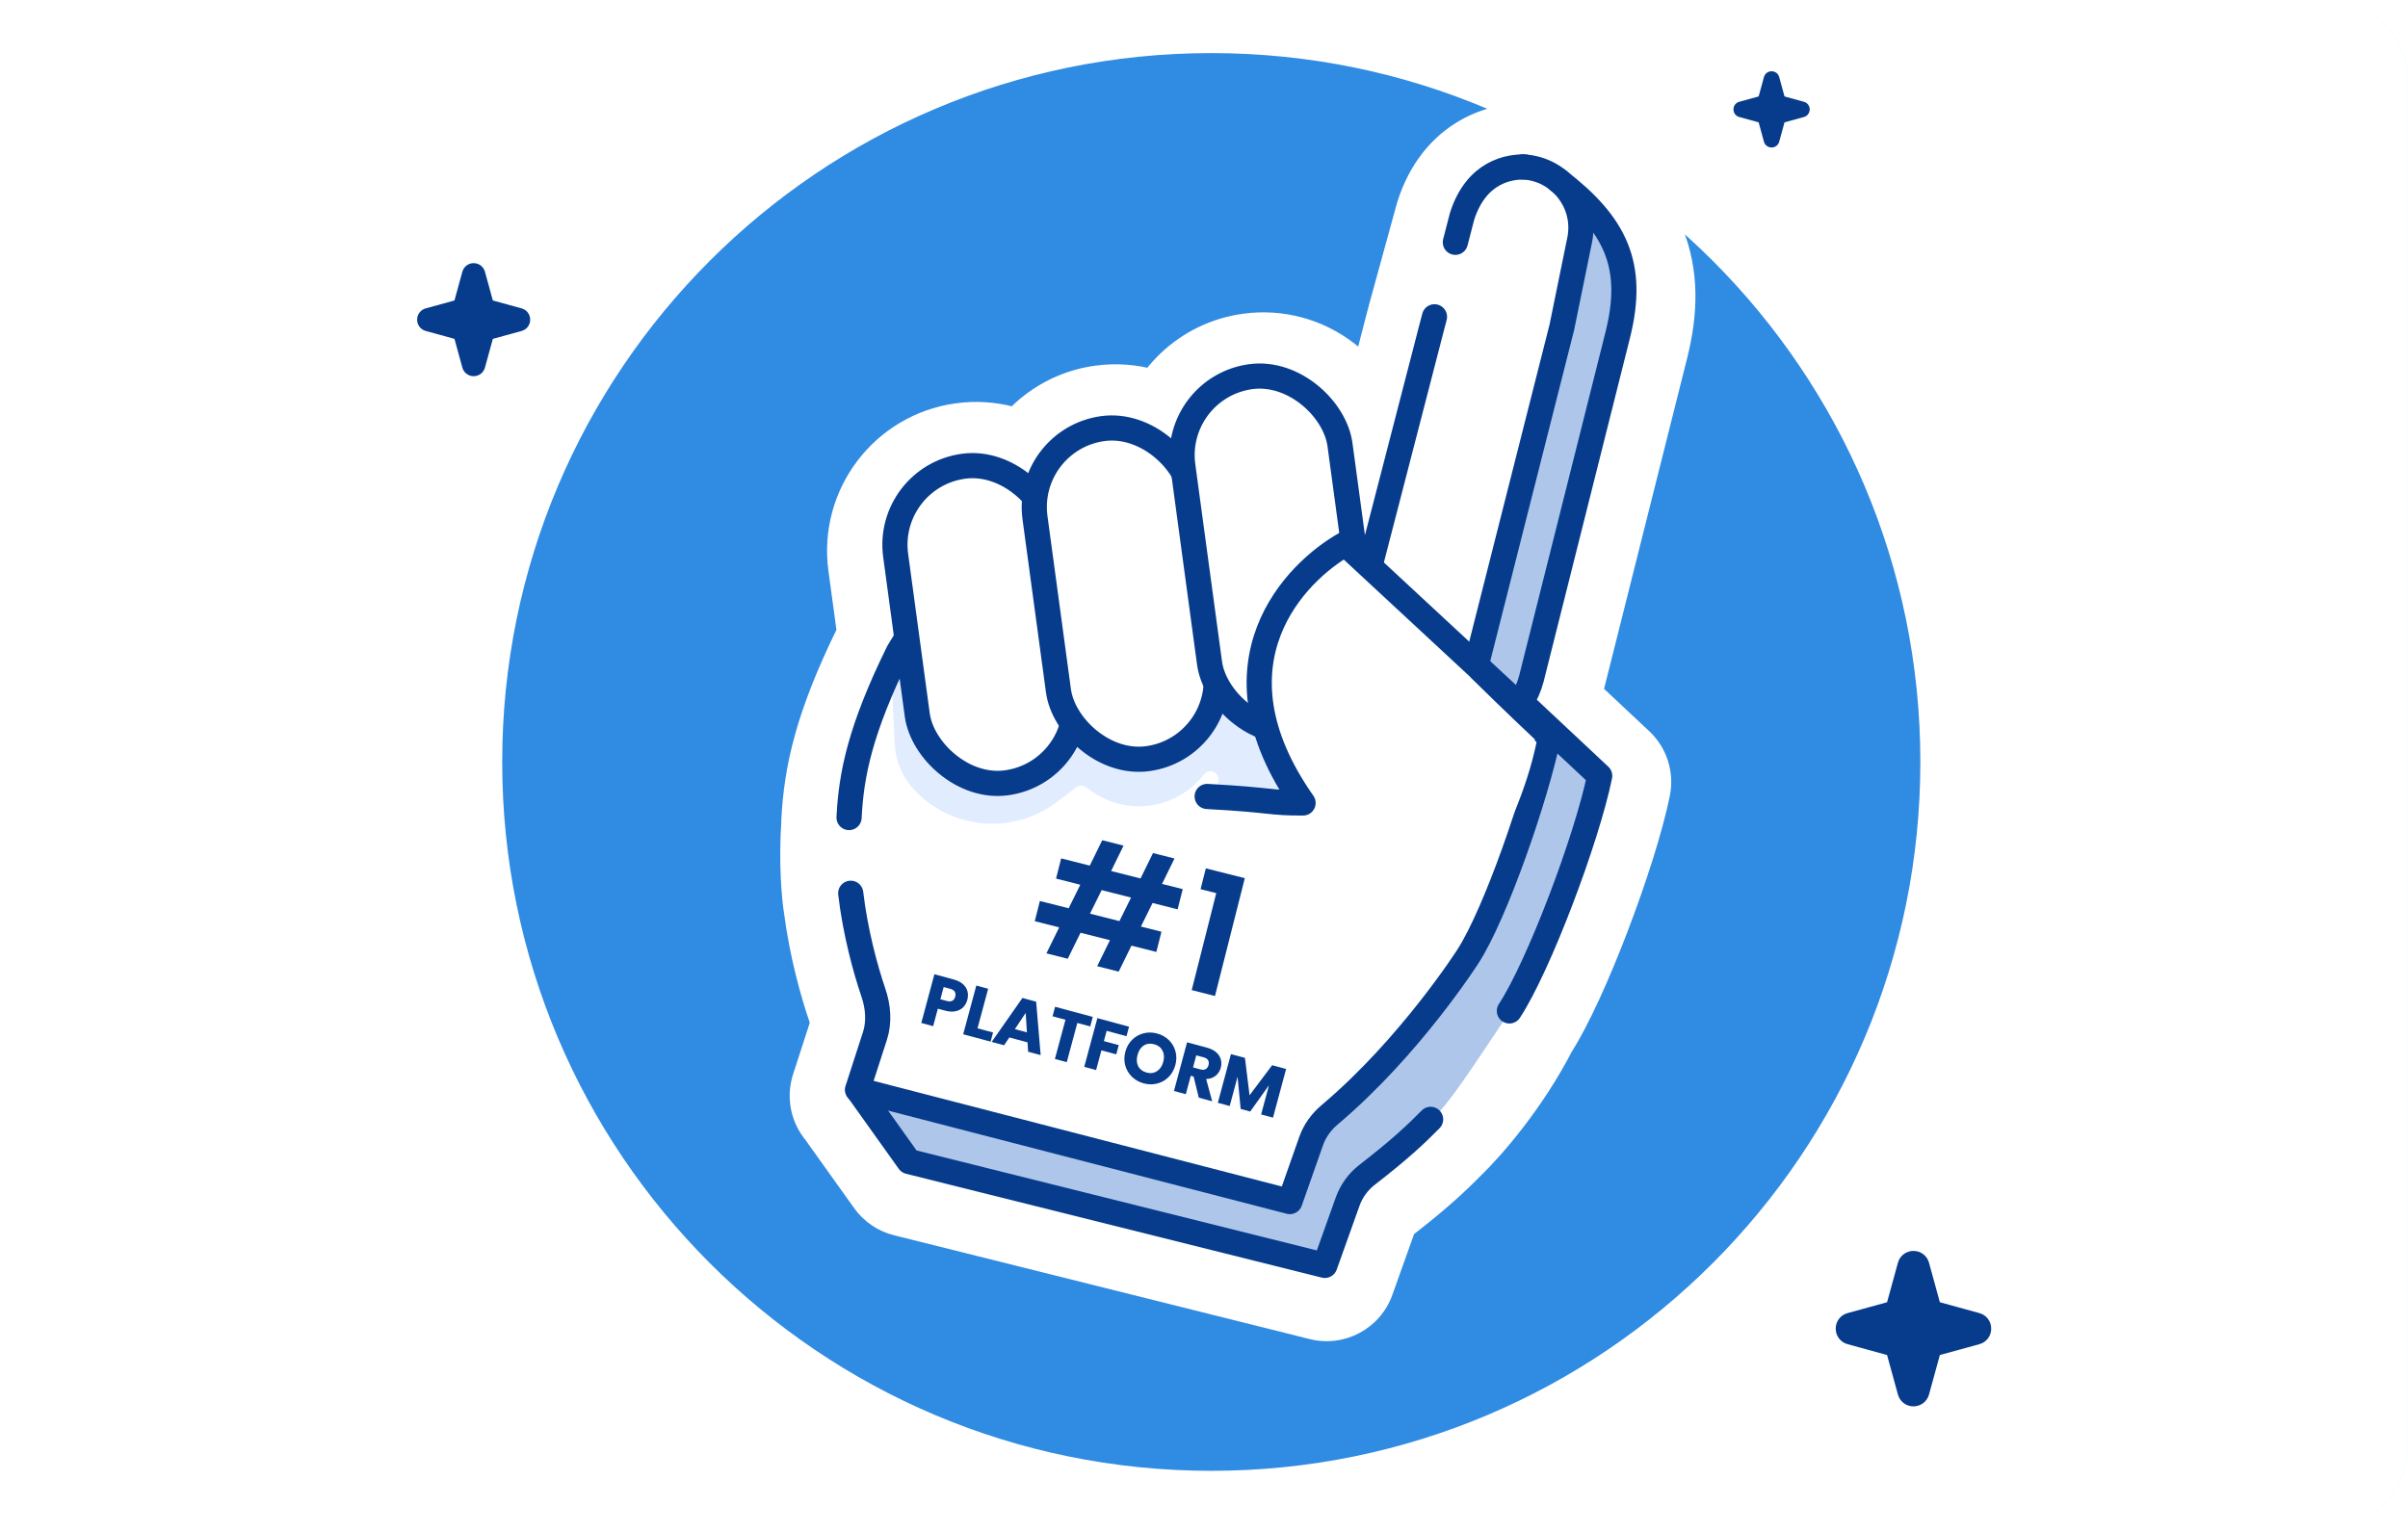 <?xml version="1.0" encoding="UTF-8"?> <svg xmlns="http://www.w3.org/2000/svg" width="253" height="161" viewBox="0 0 253 161" fill="none"><g clip-path="url(#clip0_2028_14967)"><rect width="253" height="160" transform="translate(0 0.251)" fill="white"></rect><path d="M0 8.251C0 3.833 3.582 0.251 8 0.251H245C249.418 0.251 253 3.833 253 8.251V152.251C253 156.669 249.418 160.251 245 160.251H8C3.582 160.251 0 156.669 0 152.251V8.251Z" fill="#F4FFFE"></path><path d="M95.074 111.839L100.172 101.642L112.918 109.289L107.82 119.486L95.074 111.839Z" fill="#55C6C2"></path><path d="M102.601 88.364L97.093 97.906C96.492 98.948 96.847 100.279 97.889 100.88L114.238 110.319C115.28 110.92 116.611 110.565 117.213 109.523L122.718 99.991" fill="#C1F1E4"></path><path d="M102.601 88.364L97.093 97.906C96.492 98.948 96.847 100.279 97.889 100.88L114.238 110.319C115.28 110.92 116.611 110.565 117.213 109.523L122.718 99.991" stroke="#034D4C" stroke-width="2" stroke-miterlimit="10" stroke-linecap="round" stroke-linejoin="round"></path><path d="M108.457 123.946L97.376 145.74L92.844 144.021L76.905 136.016L75.369 134.992L86.152 117.255L90.613 110.563L109.148 121.174L108.457 123.946Z" fill="#00E1C9"></path><path d="M84.413 119.867L89.107 111.736C89.704 110.699 91.039 110.34 92.081 110.943L108.431 120.379C109.473 120.982 109.829 122.314 109.226 123.353L97.759 145.379C97.507 145.863 96.913 146.056 96.425 145.811L76.013 135.606C75.475 135.337 75.295 134.657 75.628 134.156L79.461 128.407" stroke="#034D4C" stroke-width="2" stroke-miterlimit="10" stroke-linecap="round" stroke-linejoin="round"></path><path d="M91.303 68.061C90.51 64.775 90.09 61.343 90.09 57.813C90.09 33.756 109.595 14.251 133.654 14.251C157.711 14.251 177.216 33.756 177.216 57.813C177.216 81.872 157.711 101.377 133.654 101.377C116.136 101.377 101.032 91.035 94.113 76.124" fill="#00E1C9"></path><path d="M91.303 68.061C90.51 64.775 90.09 61.343 90.09 57.813C90.09 33.756 109.595 14.251 133.654 14.251C157.711 14.251 177.216 33.756 177.216 57.813C177.216 81.872 157.711 101.377 133.654 101.377C116.136 101.377 101.032 91.035 94.113 76.124" stroke="#034D4C" stroke-width="2" stroke-miterlimit="10" stroke-linecap="round" stroke-linejoin="round"></path><path d="M106.544 119.29L112.352 109.23" stroke="#034D4C" stroke-width="2" stroke-miterlimit="10" stroke-linecap="round" stroke-linejoin="round"></path><path d="M99.776 101.969L93.967 112.03" stroke="#034D4C" stroke-width="2" stroke-miterlimit="10" stroke-linecap="round" stroke-linejoin="round"></path><path d="M157.371 31.19C151.062 25.561 142.753 22.139 133.653 22.139C113.98 22.139 97.976 38.142 97.976 57.813C97.976 77.486 113.98 93.49 133.653 93.49C153.324 93.49 169.327 77.486 169.327 57.813C169.327 50.304 166.995 43.331 163.019 37.579" fill="white"></path><path d="M157.371 31.19C151.062 25.561 142.753 22.139 133.653 22.139C113.98 22.139 97.976 38.142 97.976 57.813C97.976 77.486 113.98 93.49 133.653 93.49C153.324 93.49 169.327 77.486 169.327 57.813C169.327 50.304 166.995 43.331 163.019 37.579" stroke="#034D4C" stroke-width="2" stroke-miterlimit="10" stroke-linecap="round" stroke-linejoin="round"></path><path d="M144.532 52.731L151.304 45.959L144.532 39.187" stroke="#034D4C" stroke-width="2" stroke-miterlimit="10" stroke-linecap="round" stroke-linejoin="round"></path><path d="M122.386 52.731L115.614 45.959L122.386 39.187" stroke="#034D4C" stroke-width="2" stroke-miterlimit="10" stroke-linecap="round" stroke-linejoin="round"></path><path d="M131.965 39.187L134.958 52.731" stroke="#034D4C" stroke-width="2" stroke-miterlimit="10" stroke-linecap="round" stroke-linejoin="round"></path><path d="M139.975 67.181H128.915" stroke="#034D4C" stroke-width="2" stroke-miterlimit="10" stroke-linecap="round" stroke-linejoin="round"></path><path d="M122.423 67.181H112.918" stroke="#034D4C" stroke-width="2" stroke-miterlimit="10" stroke-linecap="round" stroke-linejoin="round"></path><path d="M126.366 75.18H152.909" stroke="#034D4C" stroke-width="2" stroke-miterlimit="10" stroke-linecap="round" stroke-linejoin="round"></path><path d="M112.918 75.18H119.466" stroke="#034D4C" stroke-width="2" stroke-miterlimit="10" stroke-linecap="round" stroke-linejoin="round"></path><path d="M148.91 67.181H153.067" stroke="#034D4C" stroke-width="2" stroke-miterlimit="10" stroke-linecap="round" stroke-linejoin="round"></path><path d="M-0.134 8.251C-0.134 3.833 3.448 0.251 7.866 0.251H244.866C249.284 0.251 252.866 3.833 252.866 8.251V152.251C252.866 156.669 249.284 160.251 244.866 160.251H7.866C3.448 160.251 -0.134 156.669 -0.134 152.251V8.251Z" fill="white"></path><path d="M127.265 154.58C168.41 154.58 201.765 121.225 201.765 80.08C201.765 38.935 168.41 5.58 127.265 5.58C86.12 5.58 52.765 38.935 52.765 80.08C52.765 121.225 86.12 154.58 127.265 154.58Z" fill="#308BE3"></path><path d="M189.529 10.695L187.493 10.136L186.935 8.101C186.834 7.736 186.512 7.49 186.133 7.49C185.754 7.49 185.433 7.736 185.332 8.101L184.774 10.136L182.738 10.695C182.373 10.796 182.128 11.118 182.128 11.496C182.128 11.875 182.373 12.197 182.738 12.298L184.774 12.857L185.332 14.892C185.433 15.257 185.755 15.502 186.133 15.502C186.512 15.502 186.834 15.257 186.935 14.892L187.493 12.857L189.529 12.298C189.894 12.197 190.139 11.875 190.139 11.496C190.139 11.118 189.894 10.796 189.529 10.695Z" fill="#073C8C"></path><path d="M54.799 32.409L51.782 31.58L50.953 28.562C50.804 28.021 50.327 27.657 49.765 27.657C49.203 27.657 48.726 28.021 48.577 28.562L47.749 31.58L44.731 32.409C44.19 32.557 43.826 33.035 43.826 33.596C43.826 34.158 44.19 34.635 44.731 34.784L47.749 35.613L48.577 38.63C48.726 39.172 49.204 39.536 49.765 39.536C50.327 39.536 50.804 39.172 50.953 38.63L51.782 35.613L54.799 34.784C55.341 34.635 55.705 34.158 55.705 33.596C55.705 33.035 55.341 32.557 54.799 32.409Z" fill="#073C8C"></path><path d="M207.964 138.002L203.814 136.862L202.674 132.712C202.469 131.968 201.813 131.468 201.04 131.468C200.268 131.468 199.611 131.968 199.407 132.713L198.267 136.862L194.117 138.003C193.372 138.207 192.872 138.863 192.872 139.636C192.871 140.408 193.372 141.065 194.117 141.27L198.267 142.41L199.407 146.559C199.611 147.304 200.268 147.804 201.04 147.805C201.812 147.805 202.469 147.304 202.674 146.559L203.814 142.41L207.964 141.27C208.709 141.065 209.209 140.408 209.209 139.636C209.209 138.863 208.709 138.206 207.964 138.002Z" fill="#073C8C"></path><g filter="url(#filter0_d_2028_14967)"><mask id="path-26-outside-1_2028_14967" maskUnits="userSpaceOnUse" x="59.462" y="4.363" width="139.23" height="145.919" fill="black"><rect fill="white" x="59.462" y="4.363" width="139.23" height="145.919"></rect><path d="M153.409 14.849C154.776 14.074 156.134 13.885 157.062 13.868C157.132 13.861 157.205 13.858 157.278 13.861C159.083 13.952 160.695 14.649 161.946 15.735C164.906 18.048 167.056 20.392 168.199 23.192C169.387 26.101 169.414 29.317 168.444 33.182L159.384 69.252L159.381 69.262C159.207 69.937 158.965 70.579 158.666 71.183L166.173 78.219C166.508 78.534 166.656 78.999 166.564 79.45C165.861 82.884 164.228 87.968 162.4 92.752C160.595 97.476 158.541 102.066 156.926 104.548C154.128 110.052 150.14 114.585 148.432 116.225C146.818 117.865 145.102 119.475 141.623 122.171C140.898 122.732 140.344 123.497 140.035 124.361L137.636 131.076C137.408 131.717 136.73 132.079 136.07 131.915L92.38 120.999C92.075 120.923 91.806 120.74 91.624 120.484L86.347 113.091C86.264 113.006 86.192 112.909 86.133 112.803C85.958 112.483 85.922 112.105 86.034 111.759L87.863 106.108C88.227 104.983 88.14 103.662 87.71 102.404C86.894 100.02 85.842 96.2 85.326 92.194L85.324 92.195C85.121 90.951 84.814 87.624 85.083 83.665C85.079 83.61 85.078 83.554 85.081 83.498C85.314 78.765 86.315 73.87 90.4 65.566C90.418 65.529 90.437 65.493 90.458 65.457L91.1 64.413L89.986 56.192C89.27 50.908 92.973 46.045 98.257 45.33C100.86 44.977 103.36 45.697 105.314 47.15C106.606 44.131 109.407 41.846 112.898 41.373C115.649 41.001 118.287 41.826 120.283 43.449C121.116 39.586 124.286 36.477 128.428 35.916C133.711 35.2 138.574 38.904 139.29 44.187L140.603 53.886L146.297 31.875L146.298 31.872L146.631 30.6L146.634 30.585L149.532 20.03C149.537 20.013 149.542 19.995 149.548 19.979C150.394 17.319 151.847 15.734 153.409 14.849Z"></path></mask><path d="M153.409 14.849C154.776 14.074 156.134 13.885 157.062 13.868C157.132 13.861 157.205 13.858 157.278 13.861C159.083 13.952 160.695 14.649 161.946 15.735C164.906 18.048 167.056 20.392 168.199 23.192C169.387 26.101 169.414 29.317 168.444 33.182L159.384 69.252L159.381 69.262C159.207 69.937 158.965 70.579 158.666 71.183L166.173 78.219C166.508 78.534 166.656 78.999 166.564 79.45C165.861 82.884 164.228 87.968 162.4 92.752C160.595 97.476 158.541 102.066 156.926 104.548C154.128 110.052 150.14 114.585 148.432 116.225C146.818 117.865 145.102 119.475 141.623 122.171C140.898 122.732 140.344 123.497 140.035 124.361L137.636 131.076C137.408 131.717 136.73 132.079 136.07 131.915L92.38 120.999C92.075 120.923 91.806 120.74 91.624 120.484L86.347 113.091C86.264 113.006 86.192 112.909 86.133 112.803C85.958 112.483 85.922 112.105 86.034 111.759L87.863 106.108C88.227 104.983 88.14 103.662 87.71 102.404C86.894 100.02 85.842 96.2 85.326 92.194L85.324 92.195C85.121 90.951 84.814 87.624 85.083 83.665C85.079 83.61 85.078 83.554 85.081 83.498C85.314 78.765 86.315 73.87 90.4 65.566C90.418 65.529 90.437 65.493 90.458 65.457L91.1 64.413L89.986 56.192C89.27 50.908 92.973 46.045 98.257 45.33C100.86 44.977 103.36 45.697 105.314 47.15C106.606 44.131 109.407 41.846 112.898 41.373C115.649 41.001 118.287 41.826 120.283 43.449C121.116 39.586 124.286 36.477 128.428 35.916C133.711 35.2 138.574 38.904 139.29 44.187L140.603 53.886L146.297 31.875L146.298 31.872L146.631 30.6L146.634 30.585L149.532 20.03C149.537 20.013 149.542 19.995 149.548 19.979C150.394 17.319 151.847 15.734 153.409 14.849Z" fill="white"></path><path d="M153.409 14.849L150.45 9.629L150.449 9.63L153.409 14.849ZM157.062 13.868L157.171 19.867C157.358 19.864 157.545 19.852 157.731 19.831L157.062 13.868ZM157.278 13.861L157.58 7.869L157.579 7.869L157.278 13.861ZM161.946 15.735L158.013 20.266C158.091 20.334 158.17 20.399 158.251 20.462L161.946 15.735ZM168.199 23.192L173.754 20.924L173.754 20.924L168.199 23.192ZM168.444 33.182L174.263 34.643L174.263 34.643L168.444 33.182ZM159.384 69.252L165.159 70.882C165.174 70.826 165.189 70.77 165.203 70.714L159.384 69.252ZM159.381 69.262L153.607 67.632C153.595 67.674 153.584 67.717 153.573 67.759L159.381 69.262ZM158.666 71.183L153.289 68.52C152.115 70.891 152.633 73.751 154.563 75.56L158.666 71.183ZM166.173 78.219L170.277 73.842L170.276 73.842L166.173 78.219ZM166.564 79.45L172.442 80.653L172.442 80.652L166.564 79.45ZM162.4 92.752L168.005 94.893L168.005 94.893L162.4 92.752ZM156.926 104.548L151.897 101.277C151.78 101.455 151.674 101.64 151.578 101.83L156.926 104.548ZM148.432 116.225L144.277 111.897C144.236 111.936 144.196 111.976 144.156 112.016L148.432 116.225ZM141.623 122.171L137.948 117.428L137.947 117.429L141.623 122.171ZM140.035 124.361L134.385 122.342L134.385 122.342L140.035 124.361ZM137.636 131.076L143.287 133.095L143.287 133.095L137.636 131.076ZM136.07 131.915L134.616 137.736L134.618 137.736L136.07 131.915ZM92.38 120.999L90.925 126.82L90.925 126.82L92.38 120.999ZM91.624 120.484L96.507 116.998L96.507 116.998L91.624 120.484ZM86.347 113.091L91.23 109.605C91.051 109.354 90.853 109.118 90.638 108.897L86.347 113.091ZM86.133 112.803L80.874 115.691L80.874 115.691L86.133 112.803ZM86.034 111.759L91.742 113.606L91.743 113.606L86.034 111.759ZM87.863 106.108L82.154 104.26L82.154 104.26L87.863 106.108ZM87.71 102.404L82.033 104.346L82.033 104.346L87.71 102.404ZM85.326 92.194L91.276 91.427C91.059 89.741 90.137 88.227 88.739 87.26C87.342 86.293 85.6 85.964 83.946 86.355L85.326 92.194ZM85.324 92.195L79.402 93.162C79.67 94.804 80.609 96.262 81.993 97.186C83.378 98.109 85.084 98.417 86.703 98.034L85.324 92.195ZM85.083 83.665L91.069 84.072C91.089 83.785 91.088 83.496 91.066 83.21L85.083 83.665ZM85.081 83.498L79.088 83.203L79.088 83.205L85.081 83.498ZM90.4 65.566L95.784 68.214L95.784 68.214L90.4 65.566ZM90.458 65.457L85.345 62.319L85.344 62.321L90.458 65.457ZM91.1 64.413L96.213 67.552C96.937 66.372 97.231 64.979 97.045 63.608L91.1 64.413ZM89.986 56.192L84.04 56.997L84.04 56.997L89.986 56.192ZM98.257 45.33L97.451 39.384L97.451 39.384L98.257 45.33ZM105.314 47.15L101.732 51.965C103.207 53.061 105.102 53.422 106.876 52.943C108.65 52.465 110.107 51.2 110.83 49.511L105.314 47.15ZM112.898 41.373L112.093 35.428L112.093 35.428L112.898 41.373ZM120.283 43.449L116.5 48.105C118.119 49.421 120.305 49.801 122.273 49.109C124.242 48.417 125.709 46.752 126.149 44.713L120.283 43.449ZM128.428 35.916L127.623 29.97L127.622 29.97L128.428 35.916ZM139.29 44.187L145.235 43.382L145.235 43.381L139.29 44.187ZM140.603 53.886L134.657 54.691C135.042 57.533 137.385 59.705 140.248 59.875C143.111 60.045 145.694 58.165 146.412 55.388L140.603 53.886ZM146.297 31.875L140.673 29.784C140.601 29.977 140.539 30.174 140.488 30.373L146.297 31.875ZM146.298 31.872L151.922 33.963C151.992 33.775 152.052 33.584 152.103 33.391L146.298 31.872ZM146.631 30.6L152.435 32.119C152.448 32.072 152.459 32.025 152.47 31.977L146.631 30.6ZM146.634 30.585L140.848 28.997C140.829 29.067 140.811 29.137 140.794 29.208L146.634 30.585ZM149.532 20.03L143.747 18.439L143.747 18.441L149.532 20.03ZM149.548 19.979L143.83 18.159L143.83 18.161L149.548 19.979ZM153.409 14.849L156.368 20.068C156.614 19.929 156.909 19.872 157.171 19.867L157.062 13.868L156.952 7.869C155.36 7.898 152.938 8.219 150.45 9.629L153.409 14.849ZM157.062 13.868L157.731 19.831C157.499 19.857 157.247 19.867 156.976 19.854L157.278 13.861L157.579 7.869C157.163 7.848 156.765 7.864 156.392 7.906L157.062 13.868ZM157.278 13.861L156.976 19.854C157.392 19.875 157.738 20.027 158.013 20.266L161.946 15.735L165.878 11.203C163.653 9.272 160.774 8.03 157.58 7.869L157.278 13.861ZM161.946 15.735L158.251 20.462C160.832 22.479 162.066 24.043 162.645 25.46L168.199 23.192L173.754 20.924C172.047 16.742 168.979 13.616 165.64 11.007L161.946 15.735ZM168.199 23.192L162.645 25.46C163.201 26.824 163.394 28.654 162.624 31.72L168.444 33.182L174.263 34.643C175.434 29.98 175.572 25.377 173.754 20.924L168.199 23.192ZM168.444 33.182L162.624 31.72L153.565 67.791L159.384 69.252L165.203 70.714L174.263 34.643L168.444 33.182ZM159.384 69.252L153.61 67.623L153.607 67.632L159.381 69.262L165.156 70.891L165.159 70.882L159.384 69.252ZM159.381 69.262L153.573 67.759C153.503 68.028 153.407 68.282 153.289 68.52L158.666 71.183L164.043 73.845C164.523 72.876 164.91 71.846 165.19 70.765L159.381 69.262ZM158.666 71.183L154.563 75.56L162.07 82.597L166.173 78.219L170.276 73.842L162.77 66.805L158.666 71.183ZM166.173 78.219L162.07 82.597C160.883 81.484 160.361 79.837 160.686 78.247L166.564 79.45L172.442 80.652C172.952 78.162 172.134 75.583 170.277 73.842L166.173 78.219ZM166.564 79.45L160.686 78.246C160.079 81.211 158.578 85.944 156.795 90.611L162.4 92.752L168.005 94.893C169.878 89.991 171.643 84.556 172.442 80.653L166.564 79.45ZM162.4 92.752L156.795 90.611C155.005 95.297 153.138 99.369 151.897 101.277L156.926 104.548L161.956 107.82C163.945 104.762 166.186 99.655 168.005 94.893L162.4 92.752ZM156.926 104.548L151.578 101.83C149.148 106.609 145.612 110.615 144.277 111.897L148.432 116.225L152.588 120.553C154.668 118.555 159.109 113.495 162.275 107.267L156.926 104.548ZM148.432 116.225L144.156 112.016C142.736 113.459 141.222 114.89 137.948 117.428L141.623 122.171L145.298 126.913C148.982 124.059 150.899 122.272 152.709 120.433L148.432 116.225ZM141.623 122.171L137.947 117.429C136.318 118.692 135.079 120.401 134.385 122.342L140.035 124.361L145.686 126.38C145.61 126.593 145.479 126.773 145.299 126.913L141.623 122.171ZM140.035 124.361L134.385 122.342L131.986 129.057L137.636 131.076L143.287 133.095L145.686 126.38L140.035 124.361ZM137.636 131.076L131.986 129.057C132.795 126.794 135.188 125.511 137.523 126.093L136.07 131.915L134.618 137.736C138.272 138.648 142.02 136.639 143.287 133.095L137.636 131.076ZM136.07 131.915L137.525 126.094L93.834 115.178L92.38 120.999L90.925 126.82L134.616 137.736L136.07 131.915ZM92.38 120.999L93.834 115.178C94.923 115.45 95.867 116.1 96.507 116.998L91.624 120.484L86.74 123.969C87.746 125.379 89.226 126.396 90.925 126.82L92.38 120.999ZM91.624 120.484L96.507 116.998L91.23 109.605L86.347 113.091L81.463 116.577L86.74 123.969L91.624 120.484ZM86.347 113.091L90.638 108.897C90.929 109.195 91.184 109.536 91.392 109.915L86.133 112.803L80.874 115.691C81.199 116.282 81.598 116.816 82.055 117.284L86.347 113.091ZM86.133 112.803L91.392 109.915C92.012 111.043 92.14 112.378 91.742 113.606L86.034 111.759L80.325 109.911C79.704 111.833 79.904 113.924 80.874 115.691L86.133 112.803ZM86.034 111.759L91.743 113.606L93.571 107.955L87.863 106.108L82.154 104.26L80.325 109.912L86.034 111.759ZM87.863 106.108L93.571 107.955C94.43 105.301 94.124 102.616 93.387 100.461L87.71 102.404L82.033 104.346C82.057 104.416 82.072 104.474 82.08 104.519C82.089 104.564 82.091 104.588 82.091 104.591C82.091 104.593 82.09 104.567 82.096 104.513C82.103 104.459 82.118 104.372 82.154 104.26L87.863 106.108ZM87.71 102.404L93.387 100.461C92.671 98.369 91.731 94.948 91.276 91.427L85.326 92.194L79.375 92.962C79.954 97.451 81.118 101.672 82.033 104.346L87.71 102.404ZM85.326 92.194L83.946 86.355L83.944 86.355L85.324 92.195L86.703 98.034L86.705 98.033L85.326 92.194ZM85.324 92.195L91.245 91.228C91.117 90.445 90.831 87.58 91.069 84.072L85.083 83.665L79.097 83.258C78.797 87.669 79.124 91.457 79.402 93.162L85.324 92.195ZM85.083 83.665L91.066 83.21C91.08 83.395 91.084 83.589 91.074 83.791L85.081 83.498L79.088 83.205C79.073 83.519 79.078 83.825 79.1 84.12L85.083 83.665ZM85.081 83.498L91.074 83.793C91.26 80.011 91.996 75.913 95.784 68.214L90.4 65.566L85.016 62.917C80.633 71.827 79.368 77.52 79.088 83.203L85.081 83.498ZM90.4 65.566L95.784 68.214C95.757 68.269 95.685 68.412 95.573 68.594L90.458 65.457L85.344 62.321C85.189 62.573 85.079 62.789 85.016 62.918L90.4 65.566ZM90.458 65.457L95.572 68.596L96.213 67.552L91.1 64.413L85.986 61.274L85.345 62.319L90.458 65.457ZM91.1 64.413L97.045 63.608L95.932 55.386L89.986 56.192L84.04 56.997L85.154 65.218L91.1 64.413ZM89.986 56.192L95.932 55.387C95.661 53.387 97.062 51.547 99.062 51.276L98.257 45.33L97.451 39.384C88.884 40.544 82.88 48.43 84.04 56.997L89.986 56.192ZM98.257 45.33L99.062 51.276C100.049 51.142 100.986 51.409 101.732 51.965L105.314 47.15L108.895 42.336C105.735 39.986 101.67 38.813 97.451 39.384L98.257 45.33ZM105.314 47.15L110.83 49.511C111.326 48.351 112.39 47.497 113.704 47.319L112.898 41.373L112.093 35.428C106.424 36.196 101.885 39.911 99.797 44.79L105.314 47.15ZM112.898 41.373L113.704 47.319C114.746 47.178 115.735 47.484 116.5 48.105L120.283 43.449L124.067 38.792C120.838 36.168 116.553 34.824 112.093 35.428L112.898 41.373ZM120.283 43.449L126.149 44.713C126.466 43.242 127.675 42.073 129.233 41.862L128.428 35.916L127.622 29.97C120.898 30.881 115.766 35.931 114.418 42.184L120.283 43.449ZM128.428 35.916L129.233 41.862C131.232 41.591 133.073 42.992 133.344 44.992L139.29 44.187L145.235 43.381C144.075 34.815 136.189 28.81 127.623 29.97L128.428 35.916ZM139.29 44.187L133.344 44.992L134.657 54.691L140.603 53.886L146.549 53.081L145.235 43.382L139.29 44.187ZM140.603 53.886L146.412 55.388L152.106 33.378L146.297 31.875L140.488 30.373L134.794 52.383L140.603 53.886ZM146.297 31.875L151.921 33.966L151.922 33.963L146.298 31.872L140.674 29.781L140.673 29.784L146.297 31.875ZM146.298 31.872L152.103 33.391L152.435 32.119L146.631 30.6L140.826 29.082L140.493 30.354L146.298 31.872ZM146.631 30.6L152.47 31.977L152.474 31.963L146.634 30.585L140.794 29.208L140.791 29.223L146.631 30.6ZM146.634 30.585L152.42 32.174L155.318 21.618L149.532 20.03L143.747 18.441L140.848 28.997L146.634 30.585ZM149.532 20.03L155.318 21.62C155.297 21.694 155.279 21.755 155.266 21.797L149.548 19.979L143.83 18.161C143.806 18.236 143.777 18.331 143.747 18.439L149.532 20.03ZM149.548 19.979L155.265 21.799C155.489 21.094 155.741 20.692 155.915 20.472C156.086 20.256 156.242 20.14 156.369 20.068L153.409 14.849L150.449 9.63C147.485 11.311 145.103 14.159 143.83 18.159L149.548 19.979Z" fill="white" mask="url(#path-26-outside-1_2028_14967)"></path><path fill-rule="evenodd" clip-rule="evenodd" d="M158.005 15.811C154.967 15.825 152.308 17.889 151.549 20.822L141.38 60.134L111.994 72.451L97.402 63.104L93.168 69.935C89.565 77.174 92.794 84.501 95.422 90.465C96.791 93.569 97.996 96.304 97.99 98.465C97.977 103.407 93.502 107.125 90.719 109.438C89.311 110.608 88.335 111.418 88.59 111.845L92.845 119.047L136.139 129.875L138.525 123.191C138.909 122.116 139.596 121.167 140.498 120.468C143.924 117.811 145.735 116.463 147.299 114.872C149.432 112.702 151.107 110.081 155.794 103.076C158.838 98.441 163.396 85.477 164.747 78.873L156.075 70.739C156.465 70.069 156.772 69.335 156.975 68.549L167.289 28.676C168.582 23.68 166.001 18.529 161.229 16.583L160.537 16.301C159.735 15.974 158.874 15.808 158.005 15.811Z" fill="#AEC6EA"></path><path d="M91.34 66.358L95.305 59.933L109 68.741L138.747 56.251L158.485 74.829C157.224 81.044 152.958 93.242 150.108 97.602C142.525 108.978 143.358 108.062 135.859 113.892C134.958 114.593 134.273 115.543 133.891 116.619L131.693 122.809L87.062 111.367L88.847 105.899C89.326 104.43 89.192 102.8 88.694 101.338C87.623 98.198 86.14 92.49 86.149 87.343C86.16 81.402 86.21 76.714 91.34 66.358Z" fill="white"></path><path d="M110.022 79.78L108.053 81.278C103.408 84.812 96.831 84.198 92.921 79.866C91.761 78.581 91.082 76.933 91.001 75.204L90.658 67.927C92.457 67.197 94.516 67.955 95.413 69.677L99.869 78.229L104.285 78.47L107.462 76.41L109.625 73.162L110.791 74.553L115.952 76.903L121.073 75.098L125.19 69.485L129.553 73.332L133.799 82.442L124.509 81.663L125.003 79.092C125.174 78.203 124.032 77.686 123.477 78.402C120.669 82.028 115.511 82.815 111.75 80.19L111.129 79.757C110.794 79.523 110.347 79.532 110.022 79.78Z" fill="#E1EDFF"></path><path d="M86.208 82.921C86.431 78.398 87.374 73.678 91.393 65.508L95.419 58.943L109.362 67.968L139.608 55.234L159.712 74.257C158.437 80.609 154.114 93.076 151.219 97.531C151.219 97.531 145.149 107.039 136.695 114.166C135.821 114.903 135.137 115.844 134.758 116.922L132.519 123.282L87.099 111.525L88.928 105.874C89.401 104.411 89.265 102.789 88.767 101.334C87.939 98.913 86.857 94.956 86.382 90.878" stroke="#073C8C" stroke-width="2.645" stroke-linecap="round" stroke-linejoin="round"></path><rect x="89.985" y="47.117" width="16.662" height="33.576" rx="8.331" transform="rotate(-7.713 89.985 47.117)" fill="white" stroke="#073C8C" stroke-width="2.645" stroke-linejoin="round"></rect><rect x="151.919" y="14.371" width="13.074" height="56.953" rx="6.537" transform="rotate(14.211 151.919 14.371)" fill="white"></rect><rect x="104.626" y="43.161" width="16.662" height="35.008" rx="8.331" transform="rotate(-7.713 104.626 43.161)" fill="white" stroke="#073C8C" stroke-width="2.645" stroke-linejoin="round"></rect><rect x="120.156" y="37.704" width="16.662" height="37.578" rx="8.331" transform="rotate(-7.713 120.156 37.704)" fill="white" stroke="#073C8C" stroke-width="2.645" stroke-linejoin="round"></rect><path d="M138.292 55.192L158.442 75.004C156.353 85.053 149.515 94.54 146.358 98.027L122.317 82.463C127.264 80.198 132.106 80.803 133.909 81.388C125.031 67.352 133.132 58.075 138.292 55.192Z" fill="white"></path><path d="M159.821 74.085L138.356 54.165C133.196 57.049 123.538 66.624 133.909 81.389C130.274 81.404 130.901 81.088 123.833 80.706" stroke="#073C8C" stroke-width="2.645" stroke-linecap="round" stroke-linejoin="round"></path><path d="M98.63 102.091C98.55 102.388 98.409 102.642 98.206 102.853C98.004 103.059 97.743 103.2 97.42 103.274C97.098 103.349 96.728 103.33 96.309 103.218L95.537 103.01L95.042 104.847L93.796 104.511L95.174 99.393L97.193 99.937C97.601 100.047 97.927 100.211 98.171 100.427C98.415 100.644 98.574 100.896 98.648 101.181C98.722 101.467 98.716 101.771 98.63 102.091ZM96.482 102.201C96.72 102.265 96.912 102.257 97.059 102.176C97.206 102.096 97.307 101.954 97.362 101.75C97.417 101.546 97.401 101.372 97.314 101.229C97.228 101.086 97.065 100.982 96.827 100.918L96.149 100.735L95.804 102.018L96.482 102.201ZM99.704 105.07L101.337 105.51L101.078 106.472L98.199 105.697L99.577 100.579L100.824 100.915L99.704 105.07ZM104.956 106.547L103.046 106.033L102.497 106.854L101.192 106.503L104.422 101.884L105.865 102.273L106.338 107.889L105.019 107.533L104.956 106.547ZM104.895 105.498L104.765 103.454L103.633 105.159L104.895 105.498ZM111.816 103.875L111.547 104.874L110.191 104.509L109.082 108.628L107.835 108.292L108.944 104.173L107.588 103.808L107.857 102.809L111.816 103.875ZM115.627 104.902L115.358 105.9L113.273 105.339L112.983 106.418L114.543 106.838L114.282 107.808L112.722 107.387L112.164 109.458L110.917 109.122L112.296 104.004L115.627 104.902ZM117.165 110.859C116.684 110.73 116.271 110.499 115.928 110.167C115.59 109.836 115.355 109.439 115.225 108.976C115.1 108.51 115.105 108.027 115.24 107.526C115.375 107.026 115.612 106.607 115.953 106.272C116.298 105.937 116.701 105.712 117.159 105.596C117.623 105.481 118.095 105.488 118.576 105.618C119.057 105.747 119.467 105.978 119.805 106.308C120.149 106.641 120.381 107.037 120.502 107.497C120.628 107.958 120.623 108.439 120.489 108.94C120.354 109.44 120.115 109.861 119.774 110.201C119.433 110.537 119.033 110.763 118.575 110.879C118.116 110.995 117.646 110.989 117.165 110.859ZM117.471 109.722C117.879 109.832 118.242 109.784 118.558 109.577C118.879 109.371 119.1 109.045 119.22 108.598C119.342 108.146 119.315 107.753 119.139 107.419C118.969 107.081 118.68 106.858 118.272 106.748C117.859 106.636 117.492 106.681 117.173 106.882C116.858 107.083 116.639 107.413 116.516 107.87C116.394 108.322 116.418 108.716 116.588 109.054C116.763 109.388 117.058 109.611 117.471 109.722ZM122.953 112.363L122.409 110.145L122.11 110.064L121.59 111.996L120.343 111.66L121.721 106.543L123.814 107.106C124.217 107.215 124.541 107.378 124.785 107.595C125.033 107.813 125.195 108.065 125.269 108.351C125.345 108.632 125.342 108.923 125.261 109.224C125.169 109.564 124.99 109.842 124.724 110.057C124.462 110.273 124.129 110.387 123.725 110.398L124.36 112.742L122.953 112.363ZM122.348 109.182L123.12 109.39C123.349 109.452 123.534 109.442 123.676 109.36C123.823 109.28 123.923 109.138 123.978 108.933C124.031 108.739 124.014 108.57 123.927 108.427C123.845 108.285 123.69 108.183 123.462 108.122L122.689 107.914L122.348 109.182ZM132.127 109.345L130.749 114.463L129.502 114.127L130.328 111.058L128.357 113.819L127.351 113.548L127.028 110.161L126.2 113.238L124.953 112.902L126.331 107.784L127.804 108.181L128.286 112.111L130.661 108.951L132.127 109.345Z" fill="#073C8C"></path><path d="M118.096 91.903L116.873 94.377L119.031 94.923L118.493 97.046L115.878 96.384L114.535 99.117L112.276 98.545L113.618 95.812L110.527 95.03L109.185 97.763L106.943 97.196L108.285 94.463L105.72 93.814L106.257 91.691L109.281 92.456L110.503 89.982L107.955 89.337L108.493 87.214L111.499 87.975L112.807 85.305L115.049 85.873L113.741 88.542L116.833 89.324L118.141 86.655L120.4 87.227L119.092 89.896L121.266 90.446L120.729 92.569L118.096 91.903ZM115.837 91.331L112.745 90.549L111.523 93.023L114.614 93.805L115.837 91.331ZM123.139 90.45L123.694 88.259L127.787 89.295L124.654 101.677L122.208 101.058L124.787 90.867L123.139 90.45Z" fill="#073C8C"></path><path d="M152.165 66.666L157.604 45.185L161.1 31.382L162.97 22.218C163.754 18.376 160.933 14.738 157.017 14.541" stroke="#073C8C" stroke-width="2.645" stroke-linecap="round" stroke-linejoin="round"></path><path d="M155.586 103.244C158.657 98.569 163.711 85.204 165.075 78.543L156.81 70.796C157.296 70.043 157.671 69.201 157.907 68.289L166.967 32.218C168.819 24.84 166.714 20.574 160.683 15.938M147.309 114.642C145.734 116.244 144.063 117.814 140.619 120.483C139.695 121.2 138.99 122.173 138.596 123.274L136.197 129.99L92.507 119.074L87.137 111.55M141.071 55.968L147.384 31.565L147.716 30.294M157.147 14.55C155.607 14.516 152.119 15.01 150.614 19.738L149.909 22.465" stroke="#073C8C" stroke-width="2.645" stroke-linecap="round" stroke-linejoin="round"></path></g></g><defs><filter id="filter0_d_2028_14967" x="73.978" y="2.86" width="112.156" height="146.095" filterUnits="userSpaceOnUse" color-interpolation-filters="sRGB"><feFlood flood-opacity="0" result="BackgroundImageFix"></feFlood><feColorMatrix in="SourceAlpha" type="matrix" values="0 0 0 0 0 0 0 0 0 0 0 0 0 0 0 0 0 0 127 0" result="hardAlpha"></feColorMatrix><feOffset dx="3" dy="3"></feOffset><feGaussianBlur stdDeviation="4"></feGaussianBlur><feComposite in2="hardAlpha" operator="out"></feComposite><feColorMatrix type="matrix" values="0 0 0 0 0 0 0 0 0 0.012 0 0 0 0 0.271 0 0 0 0.32 0"></feColorMatrix><feBlend mode="normal" in2="BackgroundImageFix" result="effect1_dropShadow_2028_14967"></feBlend><feBlend mode="normal" in="SourceGraphic" in2="effect1_dropShadow_2028_14967" result="shape"></feBlend></filter><clipPath id="clip0_2028_14967"><rect width="253" height="160" fill="white" transform="translate(0 0.251)"></rect></clipPath></defs></svg> 